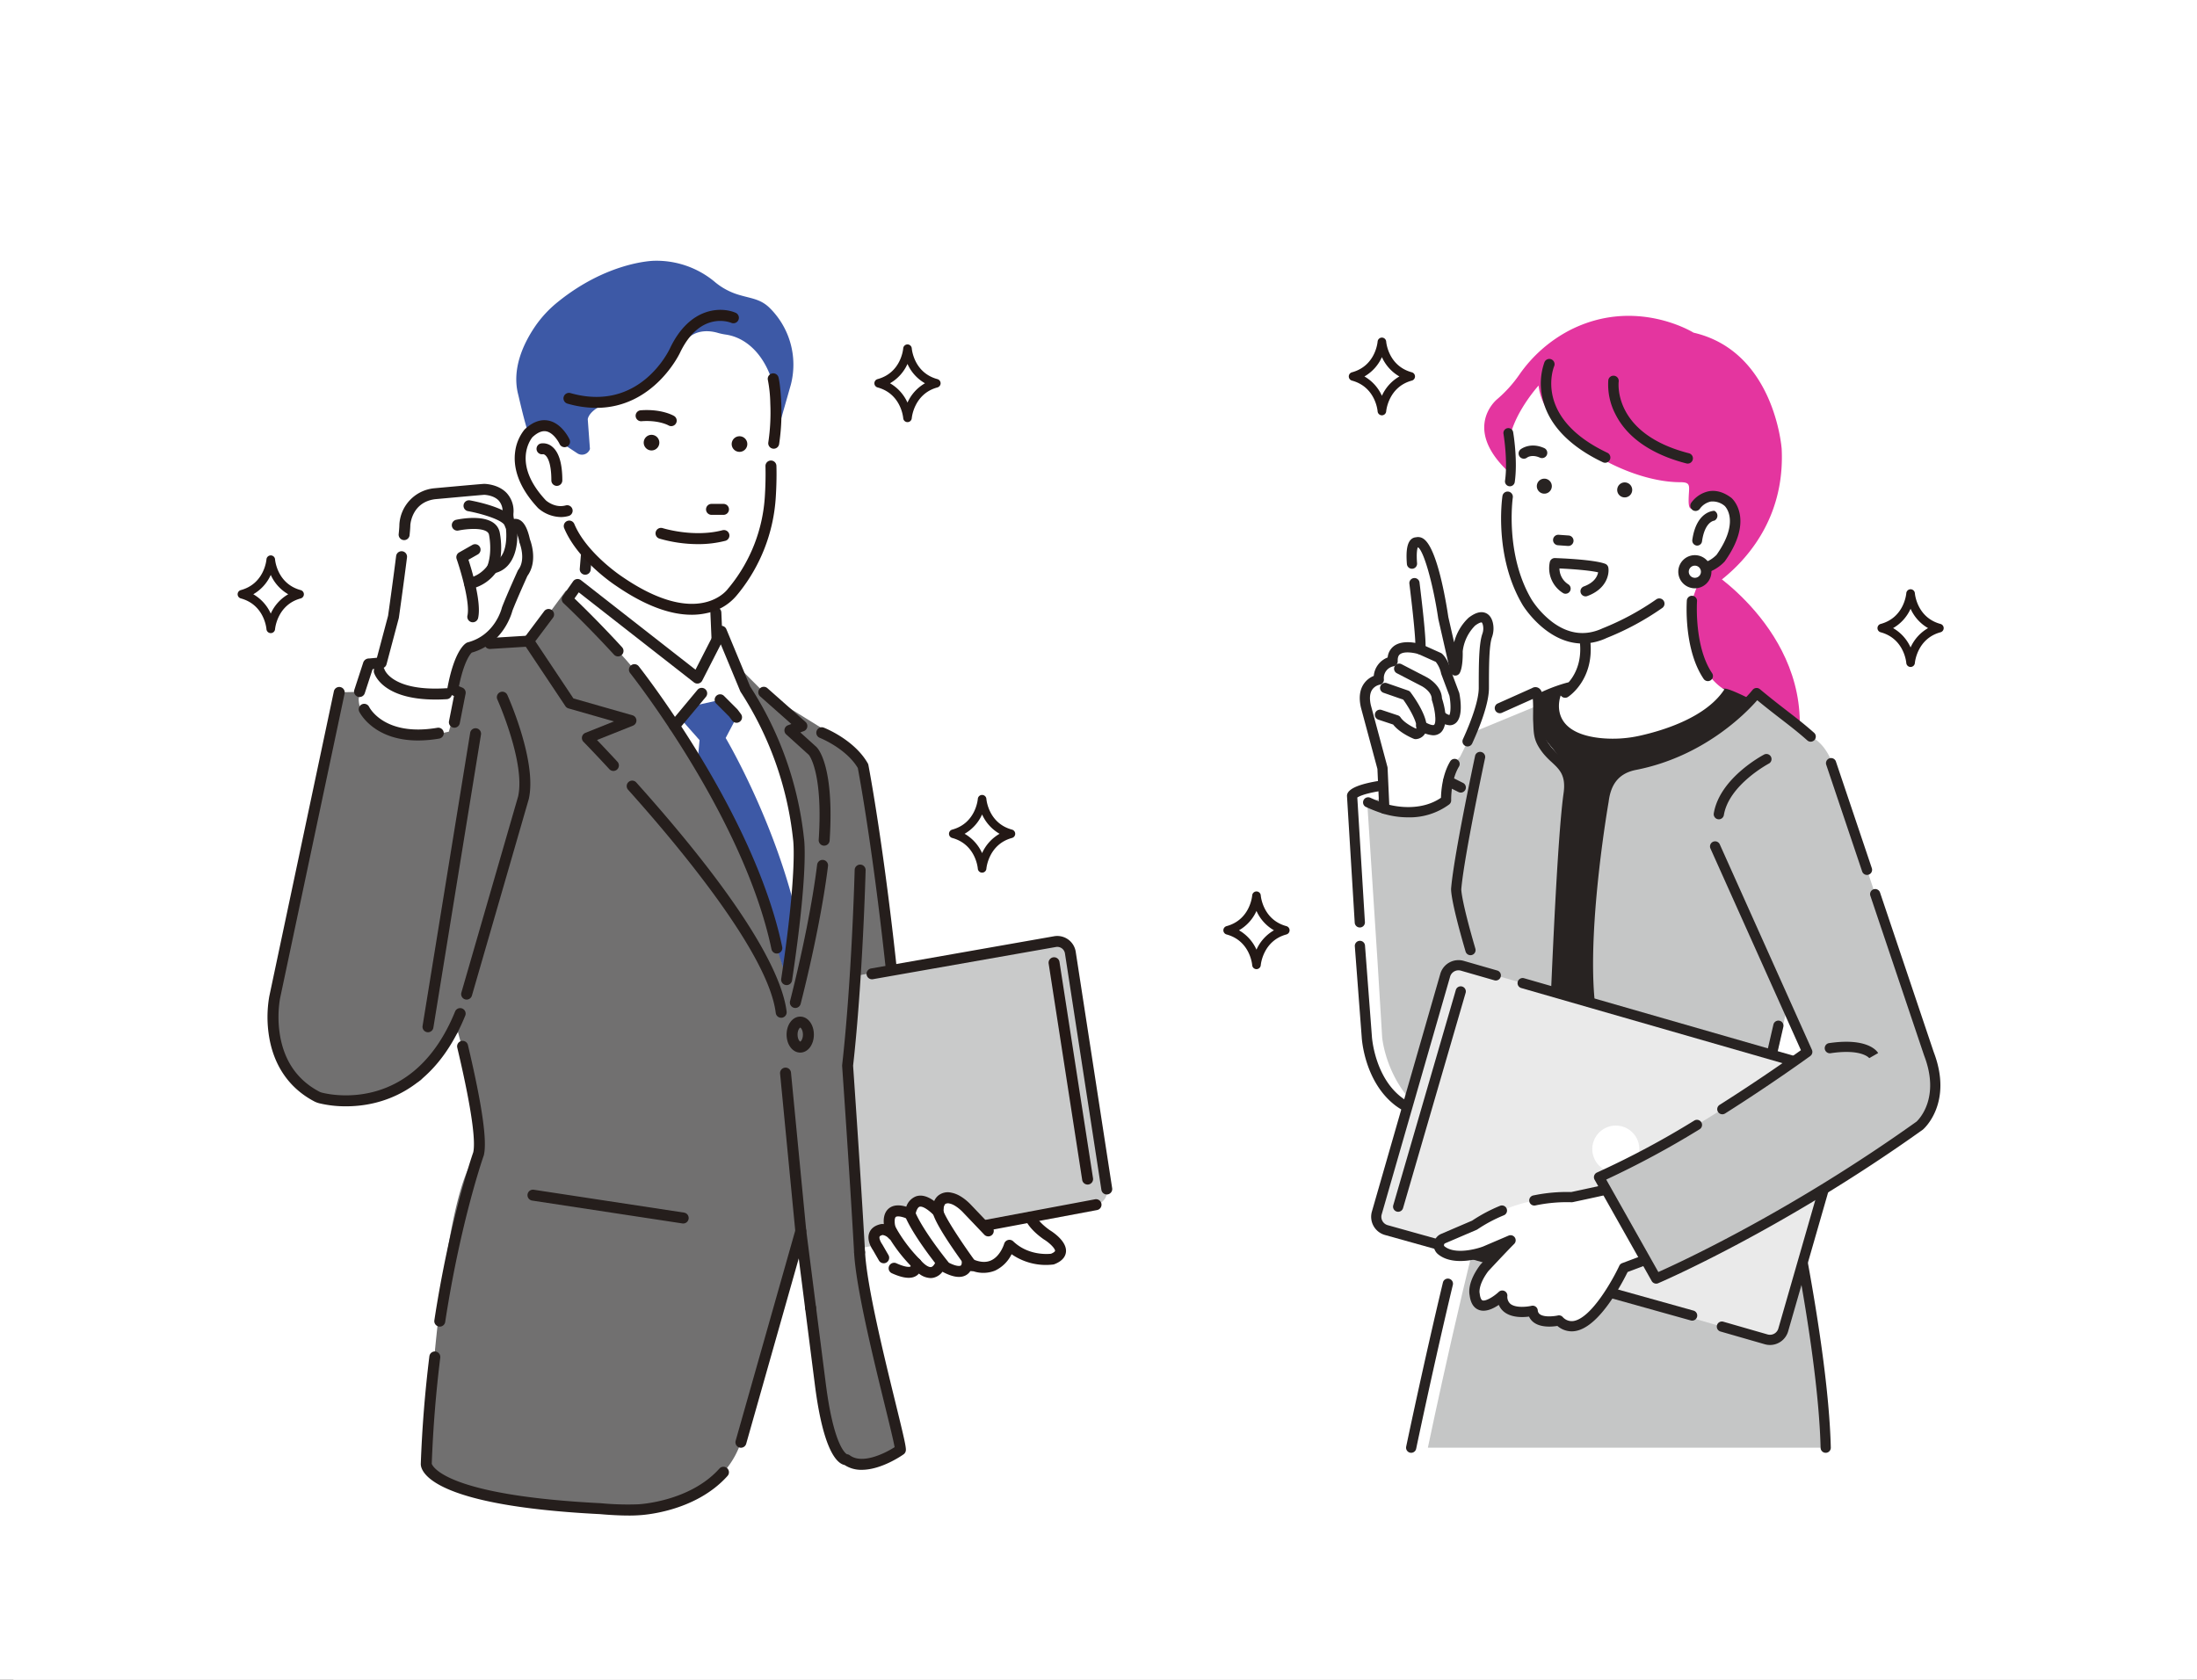 <?xml version="1.0" encoding="UTF-8"?> <svg xmlns="http://www.w3.org/2000/svg" xmlns:xlink="http://www.w3.org/1999/xlink" width="816" height="624" viewBox="0 0 816 624"><rect x="0" y="0" width="816" height="624" fill="#333333" stroke="none"/><defs><clipPath id="clip-path"><rect id="長方形_16" data-name="長方形 16" width="633.666" height="466.125" fill="none"></rect></clipPath><clipPath id="clip-_"><rect width="816" height="624"></rect></clipPath></defs><g id="_" data-name="☆" clip-path="url(#clip-_)"><rect width="816" height="624" fill="#fff"></rect><rect id="長方形_15" data-name="長方形 15" width="804" height="624" transform="translate(5)" fill="#fff"></rect><g id="グループ_9" data-name="グループ 9" transform="translate(88.26 96.86)" clip-path="url(#clip-path)"><path id="パス_263" data-name="パス 263" d="M244.8,447.839c-3.383-11.334-11.734-43.891-13.019-92.705,0,0,16.866,26.8,18.484-14.448,0,0-10.514-140.317-19.41-144.765l-33.967-21.027L179.9,157.91s-47.716-24.263-56.612-20.623l-13.749,18.6-25.53,2.061L81.35,173.911l-42.133,1.014L13.948,290.277a6.62,6.62,0,0,0-.147,1.236c-.164,6.11.408,50.951,54.078,28.4a6.754,6.754,0,0,0,1.738-1.069c3.51-2.97,12.029-17.618,13.7-13.332,3.563,9.148,7.57,21.671,7.628,40.835-14.136,11.1-19.41,115.245-19.41,115.245s0,13.345,64.7,16.58a107.62,107.62,0,0,0,14.153.4s29.924-1.213,38.011-25.07l22.24-78.448,10.514,70.361s3.235,21.835,15.77,16.579l10.717-5.661-5.459-20.623s1.428,6.808,2.623,12.127" transform="translate(-1.47 -14.601)" fill="#fff"></path><path id="パス_264" data-name="パス 264" d="M244.8,447.839c-3.383-11.334-11.734-43.891-13.019-92.705,0,0,16.866,26.8,18.484-14.448,0,0-10.514-140.317-19.41-144.765l-33.967-21.027L179.9,157.91s-47.716-24.263-56.612-20.623l-13.749,18.6-25.53,2.061L81.35,173.911l-42.133,1.014L13.948,290.277a6.62,6.62,0,0,0-.147,1.236c-.164,6.11.408,50.951,54.078,28.4a6.754,6.754,0,0,0,1.738-1.069l13.7-17.753c3.215,12.858,7.556,21.2,7.628,45.256-14.136,11.1-19.41,115.245-19.41,115.245s0,13.345,64.7,16.58a107.62,107.62,0,0,0,14.153.4s29.924-1.213,38.011-25.07l22.24-78.448,10.514,70.361s3.235,21.835,15.77,16.579l10.717-5.661-5.459-20.623s1.428,6.808,2.623,12.127" transform="translate(-1.47 -14.601)" fill="#717070"></path><path id="パス_265" data-name="パス 265" d="M143.606,137.2V113.341l49.333,16.58.809,25.475.809,10.109s-6.066,16.175-21.836,1.618Z" transform="translate(-15.315 -12.087)" fill="#fff"></path><path id="パス_266" data-name="パス 266" d="M209,483.725a2.037,2.037,0,0,1-1.959-2.592l22.239-78.448a2.036,2.036,0,0,1,3.978.3l3.639,28.509a2.035,2.035,0,0,1-4.038.515l-2.378-18.629-19.523,68.866A2.037,2.037,0,0,1,209,483.725" transform="translate(-22.071 -42.786)" fill="#251e1c"></path><path id="パス_267" data-name="パス 267" d="M153.366,514.494c-4.873,0-10.03-.468-10.63-.525-63.376-3.175-66.588-16.059-66.588-18.609,0-.025,0-.049,0-.073.475-13.214,1.547-26.652,3.188-39.939a2.036,2.036,0,1,1,4.041.5c-1.619,13.107-2.679,26.36-3.154,39.4.284.887,4.994,11.775,62.76,14.663.03,0,.061,0,.091.007a105.651,105.651,0,0,0,13.815.4c.251-.012,19.153-.949,30.162-13.262a2.035,2.035,0,1,1,3.035,2.713c-12.176,13.618-32.125,14.579-32.968,14.613-1.169.084-2.451.117-3.752.117M80.221,495.351l0,.081c-.005.1.011-.092.005-.092l0,.011m0-.024v0" transform="translate(-8.121 -48.369)" fill="#251e1c"></path><path id="パス_268" data-name="パス 268" d="M83.8,430.527a2.151,2.151,0,0,1-.311-.023,2.036,2.036,0,0,1-1.7-2.321c5.588-36.508,13.787-60.522,14.446-62.414.721-3.289.25-12.731-5.948-38.926a2.036,2.036,0,0,1,3.962-.937c5.246,22.171,7.184,35.548,5.927,40.894a2.123,2.123,0,0,1-.063.216c-.085.239-8.566,24.333-14.3,61.784a2.035,2.035,0,0,1-2.009,1.728m14.39-64.194h0Z" transform="translate(-8.719 -34.588)" fill="#251e1c"></path><path id="パス_269" data-name="パス 269" d="M219.132,304.263a2.036,2.036,0,0,1-2.018-1.786c-2.705-21.914-35.535-61.373-54.865-82.943a2.036,2.036,0,0,1,3.032-2.717c43.481,48.523,54.383,73.093,55.874,85.16a2.037,2.037,0,0,1-1.771,2.27,2.178,2.178,0,0,1-.252.015" transform="translate(-17.247 -23.05)" fill="#251e1c"></path><path id="パス_270" data-name="パス 270" d="M138.175,142.7s53.781,37.607,80.47,138.7c0,0,19.005-54.994-15.367-107.967L194.382,152l-8.9,17.387-44.48-34.776Z" transform="translate(-14.735 -14.356)" fill="#fff"></path><path id="パス_271" data-name="パス 271" d="M185.249,190.683l2.831-5.661L199,182.6l6.065,6.47-4.043,7.684s19.005,31.945,27.093,69.147a89.465,89.465,0,0,1-4.448,20.623s-19.005-65.1-33.159-80.065l.809-8.9Z" transform="translate(-19.756 -19.473)" fill="#3d59a6"></path><path id="パス_272" data-name="パス 272" d="M231.63,304.141a2.077,2.077,0,0,1-.5-.062,2.036,2.036,0,0,1-1.472-2.475c4.712-18.562,8.379-37.041,10.062-50.7a2.036,2.036,0,0,1,4.041.5c-1.7,13.82-5.4,32.483-10.157,51.2a2.036,2.036,0,0,1-1.972,1.536" transform="translate(-24.484 -26.567)" fill="#251e1c"></path><path id="パス_273" data-name="パス 273" d="M240.94,236.173c-.045,0-.089,0-.135,0a2.035,2.035,0,0,1-1.9-2.164c1.592-24.333-3.243-31.029-3.659-31.554l-8.406-7.6a2.035,2.035,0,0,1,.67-3.422l1.234-.449-11.592-10.267a2.035,2.035,0,1,1,2.7-3.047L234,190.2a2.036,2.036,0,0,1-.653,3.437l-1.273.463,5.986,5.415c.025.023.05.046.073.071.682.682,6.613,7.45,4.831,34.69a2.037,2.037,0,0,1-2.03,1.9" transform="translate(-23.085 -18.892)" fill="#251e1c"></path><path id="パス_274" data-name="パス 274" d="M233.214,398.277a2.036,2.036,0,0,1-2.023-1.84L225.529,337.8a2.036,2.036,0,1,1,4.052-.391l5.661,58.633a2.036,2.036,0,0,1-1.831,2.222,1.85,1.85,0,0,1-.2.01" transform="translate(-24.05 -35.786)" fill="#251e1c"></path><path id="パス_275" data-name="パス 275" d="M233.3,327.67c-2.843,0-5.069-2.936-5.069-6.685s2.226-6.686,5.069-6.686,5.068,2.937,5.068,6.686-2.226,6.685-5.068,6.685m0-9.3c-.227.042-.994.939-.994,2.616s.767,2.573,1,2.615c.227-.042.994-.938.994-2.615s-.767-2.574-1-2.616" transform="translate(-24.34 -33.518)" fill="#251e1c"></path><path id="パス_276" data-name="パス 276" d="M256.969,492.871a11.349,11.349,0,0,1-6.387-1.794c-2.788-.555-7.875-5.172-11-29.621l-3.639-28.509a2.035,2.035,0,0,1,4.038-.515l3.64,28.508c2.937,23,7.354,25.879,7.846,26.13a2.041,2.041,0,0,1,1.061.4c4.545,3.409,12.8-.564,16.646-3.019-.433-2.474-2.006-8.888-3.656-15.623-4.26-17.381-10.7-43.648-11.392-56.653a2.035,2.035,0,1,1,4.065-.218c.676,12.625,7.058,38.669,11.281,55.9,3.2,13.057,4,16.51,3.876,17.793a2.036,2.036,0,0,1-.843,1.463c-.429.306-8.168,5.754-15.54,5.754m12.326-7.518h0Z" transform="translate(-25.16 -43.727)" fill="#251e1c"></path><path id="パス_277" data-name="パス 277" d="M178.347,398.831a2.01,2.01,0,0,1-.308-.023l-55.8-8.492a2.035,2.035,0,1,1,.613-4.025l55.8,8.492a2.036,2.036,0,0,1-.3,4.048" transform="translate(-12.851 -41.193)" fill="#251e1c"></path><path id="パス_278" data-name="パス 278" d="M218.283,283.194a2.086,2.086,0,0,1-.306-.022,2.037,2.037,0,0,1-1.71-2.316c6.091-40.475,4.44-51.547,4.422-51.654-.005-.034-.012-.079-.015-.113A124.95,124.95,0,0,0,201.207,174.3a2.03,2.03,0,0,1-.172-.327l-7.208-17.367-6.891,13.47a2.035,2.035,0,0,1-3.066.676l-42.794-33.458-1.6,2.271c2.749,2.63,9.595,9.307,17.679,18.116a2.035,2.035,0,0,1-3,2.752c-10.376-11.305-18.661-19.035-18.744-19.112a2.036,2.036,0,0,1-.278-2.661l3.841-5.459a2.037,2.037,0,0,1,2.919-.432l42.538,33.258,7.772-15.193a2.035,2.035,0,0,1,3.692.147l8.826,21.26a128.984,128.984,0,0,1,19.992,56.352c.171,1.113,1.622,12.71-4.422,52.869a2.035,2.035,0,0,1-2.01,1.733" transform="translate(-14.372 -14.113)" fill="#251e1c"></path><path id="パス_279" data-name="パス 279" d="M181.383,193.8a2.036,2.036,0,0,1-1.562-3.339l10.109-12.132a2.036,2.036,0,0,1,3.128,2.607L182.948,193.07a2.032,2.032,0,0,1-1.565.733" transform="translate(-19.126 -18.94)" fill="#251e1c"></path><path id="パス_280" data-name="パス 280" d="M206.463,190.858a2.035,2.035,0,0,1-1.629-.814l-1.126-1.5-4.751-4.75a2.036,2.036,0,1,1,2.879-2.878l4.853,4.853a2.089,2.089,0,0,1,.189.218l1.213,1.617a2.035,2.035,0,0,1-1.627,3.257" transform="translate(-21.154 -19.23)" fill="#251e1c"></path><path id="パス_281" data-name="パス 281" d="M217.615,275.242a2.036,2.036,0,0,1-1.99-1.619c-10.3-49.1-52.091-102.059-52.512-102.589A2.036,2.036,0,0,1,166.3,168.5c.426.537,42.819,54.253,53.309,104.288a2.038,2.038,0,0,1-1.994,2.454" transform="translate(-17.348 -17.888)" fill="#251e1c"></path><path id="パス_282" data-name="パス 282" d="M144.271,129.492c-.056,0-.114,0-.172-.007a2.035,2.035,0,0,1-1.859-2.2l.4-4.853a2.035,2.035,0,0,1,4.057.339l-.4,4.853a2.036,2.036,0,0,1-2.026,1.866" transform="translate(-15.168 -12.858)" fill="#251e1c"></path><path id="パス_283" data-name="パス 283" d="M198.988,157.477a2.036,2.036,0,0,1-2.032-1.948l-.4-9.3a2.036,2.036,0,1,1,4.067-.177l.4,9.3a2.037,2.037,0,0,1-1.946,2.123l-.089,0" transform="translate(-20.961 -15.368)" fill="#251e1c"></path><path id="パス_284" data-name="パス 284" d="M111.977,114.215c-2.041-9.31-4.989-5.307-4.989-5.307l-1.543-2.589c2.41-11.262-8.538-11.262-8.538-11.262-3.226.239-18.4,1.632-18.4,1.632-10.047-.608-11.034,11.629-11.034,11.629.03,4.053-4.233,34.1-4.233,34.1l-4.546,17.1-4.522.414a.177.177,0,0,0-.232.122l-3.6,12.653s-1.1,20.073,33.467,12.377l4.22-14.492-2.786-1.145c2.5-13.7,6.144-15.593,6.144-15.593,11.4-3.006,14.079-14.287,14.079-14.287,1.584-4.172,5.767-13.4,5.767-13.4,3.695-4.869.738-11.949.738-11.949" transform="translate(-5.369 -10.137)" fill="#fff"></path><path id="パス_285" data-name="パス 285" d="M87.649,183.357a2.067,2.067,0,0,1-.4-.038,2.036,2.036,0,0,1-1.6-2.391l1.839-9.332-1.242-.51a2.035,2.035,0,0,1-1.228-2.248c2.55-13.976,6.452-16.642,7.208-17.035a2.073,2.073,0,0,1,.419-.162c10.036-2.646,12.52-12.382,12.62-12.8a1.943,1.943,0,0,1,.076-.246c1.587-4.184,5.642-13.141,5.815-13.52a2,2,0,0,1,.232-.39c2.927-3.858.5-9.879.479-9.939a2.023,2.023,0,0,1-.108-.344,12.751,12.751,0,0,0-1.516-4.327,1.923,1.923,0,0,1-1.574.683,2.028,2.028,0,0,1-1.659-1.057,10.889,10.889,0,0,1-1.5-6.153,5.882,5.882,0,0,0-1.4-4.567c-1.817-1.929-4.913-2.118-5.388-2.136C95.441,97.1,81.308,98.4,80.5,98.47c-8.447,1.076-9.17,8.942-9.219,9.663,0,.686-.09,1.885-.271,3.661a2.036,2.036,0,1,1-4.05-.412c.212-2.077.253-2.936.25-3.291,0-.035,0-.07,0-.105A14.329,14.329,0,0,1,80.03,94.426c.022,0,.044-.005.066-.007.621-.057,15.225-1.4,18.432-1.635.05,0,.1-.006.15-.006.211,0,5.192.038,8.376,3.388a9.841,9.841,0,0,1,2.526,7.594,7.122,7.122,0,0,0,.189,2.048,3.4,3.4,0,0,1,1.207.039c2.84.6,4.059,4.538,4.725,7.527.484,1.258,2.911,8.281-.925,13.583-.606,1.342-4.143,9.2-5.587,12.98-.379,1.446-3.573,12.261-15.1,15.53-.584.571-2.89,3.313-4.755,12.486l1.248.513a2.034,2.034,0,0,1,1.223,2.275l-2.161,10.973a2.037,2.037,0,0,1-1.995,1.643" transform="translate(-7.14 -9.894)" fill="#251e1c"></path><path id="パス_286" data-name="パス 286" d="M50.443,174.942a2.037,2.037,0,0,1-1.936-2.667l3.288-10.083a2.209,2.209,0,0,1,2.181-1.558l2.915-.267,4.15-15.6c.184-1.3,1.816-12.879,2.985-22.17a2.036,2.036,0,1,1,4.04.507c-1.238,9.842-2.993,22.229-3.011,22.354a2.154,2.154,0,0,1-.048.238l-4.546,17.1a2.036,2.036,0,0,1-1.782,1.5l-3.386.31-2.913,8.935a2.037,2.037,0,0,1-1.935,1.405" transform="translate(-5.162 -12.884)" fill="#251e1c"></path><path id="パス_287" data-name="パス 287" d="M41.6,333a41.721,41.721,0,0,1-9.964-1.129,8.688,8.688,0,0,1-1.9-.727c-9.144-4.824-14.926-13.115-16.718-23.976a44.87,44.87,0,0,1,.055-14.968L37.08,178.8a2.036,2.036,0,0,1,3.983.843L17.058,293.029a41.581,41.581,0,0,0,0,13.6c1.623,9.629,6.53,16.665,14.581,20.913a4.644,4.644,0,0,0,1.009.383c3.45.885,34.132,7.554,49.443-30.135a2.035,2.035,0,1,1,3.771,1.533C74.141,328.167,53.863,333,41.6,333" transform="translate(-1.325 -18.895)" fill="#251e1c"></path><path id="パス_288" data-name="パス 288" d="M95.649,133.361a2.036,2.036,0,0,1-.494-4.01,12.179,12.179,0,0,0,7.146-4.681c1.842-5.22.637-11.123.525-11.64-.492-1.686-3.6-1.974-5.412-2a30.686,30.686,0,0,0-5.911.59,2.036,2.036,0,0,1-.865-3.979c1.447-.314,14.189-2.867,16.13,4.365.006.023.013.046.018.071.071.306,1.7,7.577-.732,14.185a2.079,2.079,0,0,1-.138.3,15.849,15.849,0,0,1-9.77,6.738,2.034,2.034,0,0,1-.5.062" transform="translate(-9.495 -11.406)" fill="#251e1c"></path><path id="パス_289" data-name="パス 289" d="M97.038,146.872a2.037,2.037,0,0,1-1.988-2.484c1.062-4.716-2.534-16.772-4.009-21.02a2.035,2.035,0,0,1,.917-2.438l4.93-2.8a2.035,2.035,0,0,1,2.009,3.54l-3.472,1.971c1.434,4.411,4.874,15.964,3.6,21.64a2.037,2.037,0,0,1-1.984,1.588" transform="translate(-9.697 -12.57)" fill="#251e1c"></path><path id="パス_290" data-name="パス 290" d="M110.088,108.839a2.026,2.026,0,0,1-1.389-.549c-2.215-2.068-9.234-3.951-13.139-4.652a2.036,2.036,0,0,1,.717-4.008c1.154.207,11.387,2.122,15.2,5.685a2.036,2.036,0,0,1-1.39,3.523" transform="translate(-10.012 -10.621)" fill="#251e1c"></path><path id="パス_291" data-name="パス 291" d="M105.7,127.738a2.036,2.036,0,0,1-.384-4.034c7.024-1.358,5.363-12.963,5.345-13.08a2.036,2.036,0,0,1,4.025-.614c.825,5.384.091,16.011-8.6,17.69a2.066,2.066,0,0,1-.389.038" transform="translate(-11.055 -11.548)" fill="#251e1c"></path><path id="パス_292" data-name="パス 292" d="M79.488,180.95c-19.883,0-22.694-9.63-22.811-10.067A2.036,2.036,0,0,1,60.6,169.8c.075.222,3,8.184,22.87,6.956a2.035,2.035,0,0,1,.252,4.063q-2.235.138-4.235.136" transform="translate(-6.037 -17.95)" fill="#251e1c"></path><path id="パス_293" data-name="パス 293" d="M72.371,197.853c-16.432,0-21.592-10.218-21.832-10.715a2.036,2.036,0,0,1,3.66-1.784c.245.486,5.843,11.1,25.328,7.787a2.036,2.036,0,1,1,.682,4.014,46.886,46.886,0,0,1-7.837.7" transform="translate(-5.368 -19.645)" fill="#251e1c"></path><path id="パス_294" data-name="パス 294" d="M274.417,355.295a2.036,2.036,0,0,1-2.03-1.9C266.812,267.518,256.89,213.83,256,209.117c-4.37-7.317-14.019-11.157-14.117-11.2a2.035,2.035,0,0,1,1.478-3.793c.461.179,11.33,4.484,16.34,13.254a2.025,2.025,0,0,1,.23.619c.106.543,10.693,55.344,16.523,145.126a2.036,2.036,0,0,1-1.9,2.163c-.045,0-.089,0-.133,0" transform="translate(-25.657 -20.688)" fill="#251e1c"></path><path id="パス_295" data-name="パス 295" d="M78.9,307.327a1.96,1.96,0,0,1-.329-.027,2.036,2.036,0,0,1-1.683-2.335L94.561,196.1a2.035,2.035,0,1,1,4.018.652L80.9,305.617a2.036,2.036,0,0,1-2.006,1.71" transform="translate(-8.196 -20.73)" fill="#251e1c"></path><path id="パス_296" data-name="パス 296" d="M152.228,204.965a2.028,2.028,0,0,1-1.5-.655c-5.767-6.242-9.579-10.128-9.618-10.166a2.035,2.035,0,0,1,.7-3.316l10.646-4.259-16.919-4.834a2.041,2.041,0,0,1-1.135-.828l-15.367-23.049a2.036,2.036,0,0,1,.065-2.35l7.423-9.893a2.035,2.035,0,0,1,3.256,2.443l-6.558,8.741,14.153,21.228L159.3,184.29a2.035,2.035,0,0,1,.2,3.847l-13.36,5.345c1.7,1.772,4.336,4.55,7.585,8.066a2.036,2.036,0,0,1-1.495,3.417" transform="translate(-12.658 -15.442)" fill="#251e1c"></path><path id="パス_297" data-name="パス 297" d="M104.6,160.837a2.036,2.036,0,0,1-.124-4.067l14.413-.891a2.035,2.035,0,1,1,.251,4.063l-14.413.891c-.043,0-.086,0-.128,0" transform="translate(-10.938 -16.623)" fill="#251e1c"></path><path id="パス_298" data-name="パス 298" d="M94.97,293.574a2.039,2.039,0,0,1-1.956-2.6L114.091,218.1c2.782-12.452-7.613-35.791-7.72-36.026a2.035,2.035,0,0,1,3.713-1.67c.455,1.01,11.093,24.888,7.964,38.654-.009.038-.019.077-.029.114L96.925,292.1a2.038,2.038,0,0,1-1.955,1.471m21.094-74.964h0Z" transform="translate(-9.911 -19.111)" fill="#251e1c"></path><path id="パス_299" data-name="パス 299" d="M333.429,408.36l-10.576-10.573L266.069,408.87s6.425,15.1,14.775,7.84c0,0,4.9,4.478,8.653-.725,0,0,8.486,5.573,9.871-1.389,0,0,12.882,8.045,15.3-5.509l7.5,4.357s13.8,3.146,11.255-5.083" transform="translate(-28.374 -42.421)" fill="#fff"></path><path id="パス_300" data-name="パス 300" d="M349.88,374.966l-13.46-88.283a5,5,0,0,0-5.819-4.009l-74.04,13.109-2.805,30.889,4.037,70.337,88.078-16.223a5,5,0,0,0,4.01-5.819" transform="translate(-27.061 -30.136)" fill="#c9caca"></path><path id="パス_301" data-name="パス 301" d="M320.355,410.8a2.023,2.023,0,0,1-1.379-.54,14.457,14.457,0,0,1-2.854-3.786,2.035,2.035,0,0,1,3.639-1.825,10.623,10.623,0,0,0,1.976,2.619,2.036,2.036,0,0,1-1.381,3.531" transform="translate(-33.689 -43.033)" fill="#231815"></path><path id="パス_302" data-name="パス 302" d="M351.647,374.057a2.036,2.036,0,0,1-2.009-1.724l-12.456-80.36a2.036,2.036,0,1,1,4.024-.624l12.456,80.361a2.036,2.036,0,0,1-1.7,2.323,1.993,1.993,0,0,1-.314.024" transform="translate(-35.956 -30.886)" fill="#231815"></path><path id="パス_303" data-name="パス 303" d="M329.641,404.236c-5.122-3.616-6.051-6.449-6.051-6.449l-50.606,18.919c9.342,4.219,8.136-1.808,8.136-1.808,6.542,7.451,9.041.3,9.041.3,10.246,6.328,9.945-.6,9.945-.6,12.054,6.328,15.673-6.443,15.673-6.443,6.932,6.63,15.972,5.123,15.972,5.123,7.836-3.013-2.109-9.041-2.109-9.041" transform="translate(-29.112 -42.421)" fill="#fff"></path><path id="パス_304" data-name="パス 304" d="M286.233,420.081a7.289,7.289,0,0,1-4.329-1.667,4.166,4.166,0,0,1-.59.57c-1.934,1.538-5.013,1.319-9.412-.667a2.036,2.036,0,1,1,1.676-3.71c4.159,1.878,5.191,1.2,5.2,1.191.112-.088.133-.589.1-.745a2.035,2.035,0,0,1,3.525-1.742c2.4,2.738,3.695,2.743,4.034,2.681.75-.14,1.375-1.221,1.561-1.723a2.047,2.047,0,0,1,2.985-1.045c4.827,2.982,6.281,2.325,6.432,2.24.342-.194.409-.89.408-1.052a2.011,2.011,0,0,1,.943-1.793,2.034,2.034,0,0,1,2.038-.068c3.028,1.589,5.643,1.939,7.769,1.033,3.6-1.53,4.988-6.188,5-6.236a2.038,2.038,0,0,1,3.364-.909c5.554,5.312,12.785,4.754,14.045,4.609,1.183-.489,1.479-.927,1.491-1.06.074-.837-1.974-2.944-4.136-4.254-.04-.025-.08-.051-.119-.078-5.514-3.892-6.695-7.122-6.811-7.478a2.035,2.035,0,0,1,3.855-1.308c.048.119,1.026,2.426,5.248,5.421,1.21.742,6.366,4.148,6.018,8.058-.123,1.385-.969,3.3-4.3,4.584a2.057,2.057,0,0,1-.4.109,22.3,22.3,0,0,1-15.5-3.818,13.05,13.05,0,0,1-6.141,6.092,11.72,11.72,0,0,1-9-.124,4.582,4.582,0,0,1-1.721,1.779c-2.08,1.219-4.974.818-8.816-1.231a5.738,5.738,0,0,1-3.444,2.247,5.243,5.243,0,0,1-.994.1m45.274-7.049h0Z" transform="translate(-28.869 -42.178)" fill="#231815"></path><path id="パス_305" data-name="パス 305" d="M299.03,393.572c-1.155-1.212-3.591-3.348-6-3.8-5.316-1-4.661,5.017-4.661,5.017-9.279-9.279-10.407.859-10.407.859-9.477-4.079-7.809,3.95-7.338,5.545.033.112.971,2.2.891,2.117a5.362,5.362,0,0,0-3.976-1.894c-5.575,1.205-1.63,6.587-1.63,6.587l2.26,3.918,38.366-10.052.508.107Z" transform="translate(-28.213 -41.555)" fill="#fff"></path><path id="パス_306" data-name="パス 306" d="M267.926,413.714a2.037,2.037,0,0,1-1.765-1.018l-2.211-3.833c-.467-.668-2.415-3.7-1.368-6.462.432-1.138,1.526-2.621,4.282-3.217a2.079,2.079,0,0,1,.266-.038,4.656,4.656,0,0,1,.851.024c-.171-1.809.016-4.185,1.721-5.7,1.922-1.706,4.619-1.358,6.615-.759a6.2,6.2,0,0,1,3.562-3.829c2-.7,4.251-.138,6.812,1.726a5.486,5.486,0,0,1,1.3-1.872,5.667,5.667,0,0,1,5.172-1.206c3.2.6,6.031,3.273,7.1,4.4l8.011,8.4a2.036,2.036,0,0,1-2.947,2.809l-8.01-8.4c-1.223-1.283-3.241-2.892-4.9-3.2a2.08,2.08,0,0,0-1.652.188,3.768,3.768,0,0,0-.61,2.618,2.038,2.038,0,0,1-3.464,1.648c-2.821-2.82-4.666-3.531-5.454-3.263-.84.29-1.387,2.044-1.492,2.918a2.041,2.041,0,0,1-2.827,1.635c-2.852-1.228-4.175-1.053-4.509-.759-.554.491-.494,2.359-.1,3.773.051.12.147.338.254.583.715,1.639,1.28,2.935-.16,3.892a2.043,2.043,0,0,1-2.6-.291,3.741,3.741,0,0,0-2.282-1.26c-.62.158-1.035.39-1.127.631-.224.582.386,1.977.921,2.721a2.069,2.069,0,0,1,.116.179l2.26,3.917a2.035,2.035,0,0,1-1.761,3.054" transform="translate(-27.97 -41.312)" fill="#231815"></path><path id="パス_307" data-name="パス 307" d="M280.7,417.2a2.028,2.028,0,0,1-1.4-.562,58.793,58.793,0,0,1-9.985-13.344,2.035,2.035,0,0,1,3.581-1.934,55.661,55.661,0,0,0,9.212,12.332A2.036,2.036,0,0,1,280.7,417.2" transform="translate(-28.694 -42.688)" fill="#231815"></path><path id="パス_308" data-name="パス 308" d="M291.826,417.141a2.031,2.031,0,0,1-1.578-.749c-.39-.477-9.565-11.768-12.806-19.483a2.036,2.036,0,1,1,3.754-1.577c3.013,7.174,12.116,18.374,12.207,18.486a2.036,2.036,0,0,1-1.576,3.322" transform="translate(-29.57 -42.026)" fill="#231815"></path><path id="パス_309" data-name="パス 309" d="M303.446,417.117a2.031,2.031,0,0,1-1.646-.834c-15.5-21.208-13.511-22.926-12.2-24.064a2.036,2.036,0,0,1,3.239,2.251c.592,2.455,6.682,11.8,12.244,19.411a2.035,2.035,0,0,1-1.641,3.236M292.269,395.3h0" transform="translate(-30.791 -41.774)" fill="#231815"></path><path id="パス_310" data-name="パス 310" d="M310.878,401.965a2.036,2.036,0,0,1-.373-4.036l40.864-7.665a2.035,2.035,0,1,1,.751,4l-40.865,7.666a2.1,2.1,0,0,1-.378.035" transform="translate(-32.936 -41.615)" fill="#231815"></path><path id="パス_311" data-name="パス 311" d="M209.7,17.279c-2.525-2.37-5.1-3.025-8.089-3.783-.906-.23-1.844-.468-2.886-.774a24.793,24.793,0,0,1-9.492-5.152A33.783,33.783,0,0,0,167.018.013C166.16.03,149.457.559,131.171,15.4a42.458,42.458,0,0,0-8.5,9.238c-4.152,6.171-8.581,15.536-6.111,25.061l.288,1.215c3.668,15.509,8.232,34.81,32.233,61.21a2.034,2.034,0,0,0,2.444.437L193.58,90.721a2.041,2.041,0,0,0,.662-.548l17.016-21.627a2.024,2.024,0,0,0,.358-.7L217.8,46.125c.006-.021.013-.044.018-.066a29.6,29.6,0,0,0-8.113-28.78" transform="translate(-12.354 0)" fill="#3d59a6"></path><path id="パス_312" data-name="パス 312" d="M152.374,55.652h0c-3.117.36-8.432,3.246-8.966,6.337l.814,11.065a3.132,3.132,0,0,1-4.688,1.6l-8.114-5.365c-16.585,15.682,5.986,35.187,5.986,35.187,3.688,7.873,17.635,17.7,17.635,17.7,30.193,20.757,42.055,4.043,42.055,4.043,1.046-1.219,2.442-3.049,3.861-4.977a56.889,56.889,0,0,0,11.163-32.365,42.977,42.977,0,0,0-.674-9.5c.562-6.555,1.945-14,1.945-14,2-17.809-6.248-32.972-18.693-34.825a21.557,21.557,0,0,1-2.949-.626c-2.5-.741-8.077-1.688-12.042,2.887,0,0-11.158,20.42-27.332,22.847" transform="translate(-13.366 -3.124)" fill="#fff"></path><path id="パス_313" data-name="パス 313" d="M222.615,74.814a1.949,1.949,0,0,1-.3-.023,2.034,2.034,0,0,1-1.712-2.314A74.932,74.932,0,0,0,221.343,58a49.792,49.792,0,0,0-.886-8.649,2.036,2.036,0,0,1,3.931-1.06c.072.264.715,2.782,1.023,9.522a79.012,79.012,0,0,1-.786,15.27,2.035,2.035,0,0,1-2.01,1.734" transform="translate(-23.503 -4.99)" fill="#231815"></path><path id="パス_314" data-name="パス 314" d="M183.046,140.36c-8.229,0-17.638-3.608-28.066-10.777-.537-.349-14.192-9.348-19.229-21.379a2.035,2.035,0,1,1,3.755-1.572c4.548,10.863,17.608,19.483,17.739,19.569,11.284,7.757,19.779,10.109,25.928,10.11,9.135,0,13.1-5.186,13.364-5.55.03-.043.071-.1.106-.136.222-.261.463-.55.716-.863A58.845,58.845,0,0,0,210.281,96.3c.4-6.292.226-11.069.225-11.116a2.035,2.035,0,1,1,4.067-.157c.009.2.188,5.02-.23,11.533a62.893,62.893,0,0,1-13.818,35.764c-.263.324-.512.625-.745.9a19.294,19.294,0,0,1-10.831,6.472,25.736,25.736,0,0,1-5.9.667" transform="translate(-14.46 -8.858)" fill="#231815"></path><path id="パス_315" data-name="パス 315" d="M133.96,74.546s-5.028-11.012-13.407-3.112c0,0-9.576,10.773,5.028,26.334,0,0,4.069,3.831,9.336,2.394Z" transform="translate(-12.527 -7.314)" fill="#fff"></path><path id="パス_316" data-name="パス 316" d="M132.274,102.279a13.15,13.15,0,0,1-8.331-3.271c-.03-.029-.061-.059-.089-.089-8.082-8.613-9.1-15.98-8.526-20.644a16.462,16.462,0,0,1,3.462-8.437c.04-.044.081-.087.125-.129,2.9-2.737,5.861-3.834,8.789-3.263,5.064.991,7.753,6.766,7.866,7.011a2.036,2.036,0,0,1-3.7,1.7c-.532-1.148-2.461-4.233-4.957-4.713-1.543-.3-3.265.43-5.125,2.158-.709.862-7.628,9.99,4.982,23.476.379.334,3.489,2.939,7.372,1.881a2.035,2.035,0,1,1,1.07,3.927,11.089,11.089,0,0,1-2.936.4" transform="translate(-12.285 -7.07)" fill="#231815"></path><path id="パス_317" data-name="パス 317" d="M131.813,91.726a2.036,2.036,0,0,1-2.036-2.036c0-6.806-1.592-8.825-2.277-9.377a1.589,1.589,0,0,0-.761-.365,2.035,2.035,0,0,1-.865-3.978,5.213,5.213,0,0,1,4.181,1.173c2.517,2.029,3.794,6.25,3.794,12.546a2.036,2.036,0,0,1-2.036,2.036" transform="translate(-13.253 -8.093)" fill="#231815"></path><path id="パス_318" data-name="パス 318" d="M174.631,75.287a2.9,2.9,0,1,1-2.9-2.9,2.9,2.9,0,0,1,2.9,2.9" transform="translate(-18.004 -7.719)" fill="#231815"></path><path id="パス_319" data-name="パス 319" d="M211.207,75.878a2.9,2.9,0,1,1-2.9-2.9,2.9,2.9,0,0,1,2.9,2.9" transform="translate(-21.905 -7.782)" fill="#231815"></path><path id="パス_320" data-name="パス 320" d="M178.69,68.058a2.024,2.024,0,0,1-1.036-.285c-.087-.049-3.608-2.015-10-1.541a2.035,2.035,0,0,1-.3-4.059c7.837-.581,12.207,2,12.389,2.107a2.036,2.036,0,0,1-1.053,3.779" transform="translate(-17.646 -6.621)" fill="#231815"></path><path id="パス_321" data-name="パス 321" d="M201.223,105.175h-4.448a2.035,2.035,0,1,1,0-4.07h4.448a2.035,2.035,0,1,1,0,4.07" transform="translate(-20.768 -10.782)" fill="#231815"></path><path id="パス_322" data-name="パス 322" d="M147.661,56.826a39.1,39.1,0,0,1-10.739-1.579,2.036,2.036,0,0,1,1.115-3.916c25.641,7.3,36.567-15.7,37.019-16.683,7.4-15.5,19.146-15.377,24.325-13.153a2.035,2.035,0,0,1-1.6,3.744c-.487-.2-11.549-4.562-19.04,11.134-.1.209-9.629,20.45-31.083,20.452" transform="translate(-14.444 -2.178)" fill="#231815"></path><path id="パス_323" data-name="パス 323" d="M189.545,117.115a51.541,51.541,0,0,1-14.441-2.079,2.036,2.036,0,0,1,1.247-3.875c.175.055,11.557,3.607,22.312.778a2.036,2.036,0,0,1,1.036,3.937,40.052,40.052,0,0,1-10.155,1.239" transform="translate(-18.523 -11.844)" fill="#231815"></path><path id="パス_324" data-name="パス 324" d="M277.221,36.578s-.751,10.141-10.706,12.838c9.955,2.7,10.706,12.838,10.706,12.838s.751-10.141,10.706-12.838c-9.955-2.7-10.706-12.838-10.706-12.838" transform="translate(-28.422 -3.901)" fill="#fff"></path><path id="パス_325" data-name="パス 325" d="M277.03,63.662h0a1.6,1.6,0,0,1-1.593-1.48c-.029-.364-.825-9.054-9.532-11.414a1.6,1.6,0,0,1,0-3.084c8.707-2.358,9.5-11.05,9.532-11.419a1.6,1.6,0,0,1,1.593-1.472h0a1.6,1.6,0,0,1,1.588,1.472c.03.373.828,9.06,9.532,11.419a1.6,1.6,0,0,1,0,3.084c-8.763,2.375-9.526,11.324-9.532,11.414a1.6,1.6,0,0,1-1.593,1.479m-6.492-14.436a15.681,15.681,0,0,1,6.492,7.185,15.673,15.673,0,0,1,6.493-7.185,15.676,15.676,0,0,1-6.493-7.184,15.684,15.684,0,0,1-6.492,7.184" transform="translate(-28.231 -3.71)" fill="#231815"></path><path id="パス_326" data-name="パス 326" d="M308.239,223.911s-.751,10.141-10.706,12.838c9.955,2.7,10.706,12.839,10.706,12.839s.751-10.141,10.706-12.839c-9.955-2.7-10.706-12.838-10.706-12.838" transform="translate(-31.73 -23.879)" fill="#fff"></path><path id="パス_327" data-name="パス 327" d="M308.048,250.995h0a1.6,1.6,0,0,1-1.593-1.48c-.029-.364-.825-9.054-9.532-11.414a1.6,1.6,0,0,1,0-3.084c8.707-2.359,9.5-11.05,9.532-11.419a1.6,1.6,0,0,1,1.593-1.472h0a1.6,1.6,0,0,1,1.588,1.472c.029.373.828,9.06,9.532,11.419a1.6,1.6,0,0,1,0,3.084c-8.763,2.374-9.526,11.324-9.532,11.414a1.6,1.6,0,0,1-1.593,1.479m-6.492-14.436a15.681,15.681,0,0,1,6.492,7.185,15.673,15.673,0,0,1,6.493-7.185,15.676,15.676,0,0,1-6.493-7.184,15.684,15.684,0,0,1-6.492,7.184" transform="translate(-31.539 -23.688)" fill="#231815"></path><path id="パス_328" data-name="パス 328" d="M12.495,124.308s-.751,10.141-10.706,12.839c9.955,2.7,10.706,12.837,10.706,12.837s.751-10.14,10.706-12.837c-9.955-2.7-10.706-12.839-10.706-12.839" transform="translate(-0.191 -13.257)" fill="#fff"></path><path id="パス_329" data-name="パス 329" d="M12.3,151.392h0a1.6,1.6,0,0,1-1.593-1.48c-.029-.364-.825-9.054-9.532-11.414a1.6,1.6,0,0,1,0-3.084c8.707-2.359,9.5-11.05,9.532-11.419a1.6,1.6,0,0,1,1.593-1.472h0A1.6,1.6,0,0,1,13.9,124c.029.373.828,9.06,9.532,11.419a1.6,1.6,0,0,1,0,3.084c-8.763,2.375-9.526,11.324-9.532,11.414a1.6,1.6,0,0,1-1.593,1.479M5.811,136.956a15.68,15.68,0,0,1,6.492,7.185,15.677,15.677,0,0,1,6.493-7.185,15.678,15.678,0,0,1-6.493-7.185,15.68,15.68,0,0,1-6.492,7.185" transform="translate(0 -13.066)" fill="#231815"></path><path id="パス_330" data-name="パス 330" d="M257.8,397.15a2.035,2.035,0,0,1-2.031-1.921c-1.708-30.24-4.419-68.935-4.446-69.323a2.035,2.035,0,0,1,.007-.369c3.589-31.893,4.639-72.093,4.649-72.5a2.036,2.036,0,0,1,4.07.1c-.01.4-1.061,40.625-4.652,72.662.205,2.952,2.787,40,4.436,69.192a2.035,2.035,0,0,1-1.918,2.147c-.038,0-.078,0-.116,0" transform="translate(-26.801 -26.774)" fill="#251e1c"></path><path id="パス_331" data-name="パス 331" d="M350.7,376.8a2.025,2.025,0,0,1-2-1.716l-13.536-87.821a2.882,2.882,0,0,0-3.347-2.4l-67.962,11.965a2.024,2.024,0,1,1-.7-3.987l67.962-11.965a6.929,6.929,0,0,1,8.049,5.768l13.536,87.82a2.024,2.024,0,0,1-1.692,2.309,2.059,2.059,0,0,1-.311.024" transform="translate(-27.885 -29.942)" fill="#251e1c"></path><path id="パス_332" data-name="パス 332" d="M625.438,373.415,512.5,378.548c-9.241,28.748-24.6,102.2-24.6,102.2H641.865c-1.026-41.068-16.427-107.331-16.427-107.331" transform="translate(-52.031 -39.822)" fill="#fff"></path><path id="パス_333" data-name="パス 333" d="M626.179,373.415l-106.737,5.133c-9.24,28.748-24.6,102.2-24.6,102.2H642.606c-1.027-41.068-16.427-107.331-16.427-107.331" transform="translate(-52.771 -39.822)" fill="#c5c6c6"></path><path id="パス_334" data-name="パス 334" d="M658.057,482.415a1.894,1.894,0,0,1-1.893-1.848c-1.01-40.4-16.225-106.289-16.379-106.95a1.9,1.9,0,0,1,3.692-.858c.154.665,15.456,66.923,16.475,107.713a1.894,1.894,0,0,1-1.846,1.941h-.049" transform="translate(-68.223 -39.596)" fill="#282322"></path><path id="パス_335" data-name="パス 335" d="M487.676,487.94a1.9,1.9,0,0,1-1.856-2.283c.065-.313,6.635-31.682,13.678-61.106a1.9,1.9,0,0,1,3.686.882c-7.03,29.371-13.589,60.688-13.655,61a1.9,1.9,0,0,1-1.853,1.507" transform="translate(-51.805 -45.12)" fill="#282322"></path><path id="パス_336" data-name="パス 336" d="M610.837,129.314s42.445,27.1,30.809,71.593l-27.379-3.422s-41.082-57.627-3.43-68.17" transform="translate(-63.447 -13.79)" fill="#e4359f"></path><path id="パス_337" data-name="パス 337" d="M526.746,191.325s-13.814,35.422-10.717,59.548l.619,36.448,1.859,33.881,42.735,17.967L623.77,187.732c-1.289-1.122-14.717-7.971-16.427-7.971l-58.009-2.3s-16.394,4.107-22.588,13.86" transform="translate(-54.983 -18.925)" fill="#282322"></path><path id="パス_338" data-name="パス 338" d="M561.015,340.84a1.891,1.891,0,0,1-.734-.148l-42.735-17.967a1.9,1.9,0,0,1-1.158-1.643L514.53,287.2c0-.023,0-.048,0-.071l-.618-36.344c-3.07-24.322,10.274-58.911,10.845-60.373a1.847,1.847,0,0,1,.166-.328c6.524-10.274,23.027-14.507,23.727-14.682a1.857,1.857,0,0,1,.536-.055l58.008,2.3c2.747.135,16.383,7.38,17.6,8.435a1.894,1.894,0,0,1,.507,2.153L562.767,339.669a1.9,1.9,0,0,1-1.752,1.171m-40.908-21.149,39.884,16.768,61.2-148.225c-3.365-1.945-12.569-6.5-14.173-6.807l-57.7-2.283c-2.024.554-15.718,4.559-21.1,12.816-1.027,2.7-13.426,35.933-10.537,58.447a1.822,1.822,0,0,1,.015.209l.619,36.412Zm86.945-138.262h0" transform="translate(-54.756 -18.699)" fill="#282322"></path><path id="パス_339" data-name="パス 339" d="M474.457,33.742s-.751,10.14-10.706,12.838c9.955,2.7,10.706,12.838,10.706,12.838s.751-10.14,10.706-12.838c-9.955-2.7-10.706-12.838-10.706-12.838" transform="translate(-49.456 -3.598)" fill="#fff"></path><path id="パス_340" data-name="パス 340" d="M474.266,60.826h0a1.6,1.6,0,0,1-1.593-1.48c-.03-.364-.826-9.054-9.532-11.414a1.6,1.6,0,0,1,0-3.084c8.707-2.359,9.5-11.05,9.532-11.419a1.6,1.6,0,0,1,1.593-1.472h0a1.6,1.6,0,0,1,1.589,1.472c.029.373.828,9.06,9.532,11.419a1.6,1.6,0,0,1,0,3.084c-8.763,2.375-9.526,11.324-9.532,11.414a1.6,1.6,0,0,1-1.593,1.479M467.774,46.39a15.68,15.68,0,0,1,6.492,7.185,15.673,15.673,0,0,1,6.493-7.185,15.673,15.673,0,0,1-6.493-7.185,15.68,15.68,0,0,1-6.492,7.185" transform="translate(-49.265 -3.408)" fill="#231815"></path><path id="パス_341" data-name="パス 341" d="M694.259,138.385s-.751,10.141-10.706,12.838c9.955,2.7,10.706,12.838,10.706,12.838s.751-10.141,10.706-12.838c-9.954-2.7-10.706-12.838-10.706-12.838" transform="translate(-72.896 -14.758)" fill="#fff"></path><path id="パス_342" data-name="パス 342" d="M694.068,165.469h0a1.6,1.6,0,0,1-1.593-1.48c-.03-.364-.825-9.054-9.532-11.414a1.6,1.6,0,0,1,0-3.084c8.707-2.359,9.5-11.05,9.532-11.419a1.6,1.6,0,0,1,1.593-1.472h0a1.6,1.6,0,0,1,1.589,1.472c.03.373.828,9.06,9.532,11.419a1.6,1.6,0,0,1,0,3.084c-8.763,2.374-9.526,11.324-9.532,11.414a1.6,1.6,0,0,1-1.593,1.479m-6.492-14.436a15.678,15.678,0,0,1,6.492,7.185,15.675,15.675,0,0,1,6.493-7.185,15.675,15.675,0,0,1-6.493-7.185,15.678,15.678,0,0,1-6.492,7.185" transform="translate(-72.706 -14.567)" fill="#231815"></path><path id="パス_343" data-name="パス 343" d="M422.314,264.038s-.751,10.141-10.706,12.838c9.955,2.7,10.706,12.838,10.706,12.838s.751-10.14,10.706-12.838c-9.955-2.7-10.706-12.838-10.706-12.838" transform="translate(-43.895 -28.158)" fill="#fff"></path><path id="パス_344" data-name="パス 344" d="M422.123,291.122h0a1.6,1.6,0,0,1-1.593-1.48c-.03-.363-.825-9.054-9.532-11.413a1.6,1.6,0,0,1,0-3.084c8.707-2.359,9.5-11.05,9.532-11.419a1.6,1.6,0,0,1,1.593-1.472h0a1.6,1.6,0,0,1,1.589,1.472c.029.373.828,9.06,9.532,11.419a1.6,1.6,0,0,1,0,3.084c-8.763,2.374-9.526,11.324-9.532,11.414a1.6,1.6,0,0,1-1.593,1.479m-6.492-14.436a15.681,15.681,0,0,1,6.492,7.185,15.671,15.671,0,0,1,6.493-7.185,15.673,15.673,0,0,1-6.493-7.184,15.683,15.683,0,0,1-6.492,7.184" transform="translate(-43.704 -27.967)" fill="#231815"></path><path id="パス_345" data-name="パス 345" d="M596.024,29.164s-21.416-13.394-45.871-.972a52.068,52.068,0,0,0-18.818,16.536,47.952,47.952,0,0,1-8.307,9.194S507.3,66.619,533.1,85.663l64.187,41.264s33.352-15.871,31.464-54.6c0,0-2.517-36.185-32.723-43.168" transform="translate(-55.271 -2.443)" fill="#e4359f"></path><path id="パス_346" data-name="パス 346" d="M528.4,76.962A181.725,181.725,0,0,1,527,97.084s-2.981,30.682,18.575,46.446c0,0,5.572,3.1,10.525,2.477,0,0,3.715,11.753-7.43,21.659l-1.059-.685s-5.435,13.689,14.664,15.861a45.9,45.9,0,0,0,15.077-.955c8.761-1.988,24.324-6.835,31.025-17.106,0,0-13.891-7.02-12.033-33.024l3.715-10.426s10.526-1.857,10.526-16.716c0,0,3.147-17.594-13-8.049,0,0-2.477,3.334-2.477-1.857,0-5.263,1.321-6.91-3.095-6.91-20.742,0-50.77-17.955-52.628-35.909,0,0-12.383,13.621-10.989,25.075" transform="translate(-56.186 -5.533)" fill="#fff"></path><path id="パス_347" data-name="パス 347" d="M534.514,81.732a1.948,1.948,0,0,1-1.225-3.464c.143-.115,3.565-2.805,8.773-.49a1.948,1.948,0,1,1-1.583,3.56c-3.006-1.336-4.727-.053-4.742-.039a1.94,1.94,0,0,1-1.223.432" transform="translate(-56.794 -8.195)" fill="#282322"></path><path id="パス_348" data-name="パス 348" d="M579.132,94.959a2.786,2.786,0,1,1-2.787-2.786,2.787,2.787,0,0,1,2.787,2.786" transform="translate(-61.166 -9.83)" fill="#282322"></path><path id="パス_349" data-name="パス 349" d="M552.407,118.1l-3.706-.265a1.948,1.948,0,0,1,.279-3.886l3.706.265a1.948,1.948,0,0,1-.279,3.886" transform="translate(-58.322 -12.151)" fill="#282322"></path><path id="パス_350" data-name="パス 350" d="M551.693,179.039a1.948,1.948,0,0,1-1.062-3.582c.331-.217,7.652-5.191,6.551-16.756a1.948,1.948,0,0,1,3.878-.369c1.335,14.022-7.921,20.143-8.316,20.4a1.937,1.937,0,0,1-1.051.31" transform="translate(-58.626 -16.697)" fill="#282322"></path><path id="パス_351" data-name="パス 351" d="M608.2,126.223a7.279,7.279,0,0,1-3.8-1.064,1.948,1.948,0,0,1,2-3.34c2.973,1.784,6.675-1.783,7.242-2.359,8.517-12.079,3.624-17.571,3.037-18.159a6.911,6.911,0,0,0-5.188-1.641,6.829,6.829,0,0,0-4.016,2.632,1.948,1.948,0,0,1-3.235-2.172,10.749,10.749,0,0,1,6.561-4.294c2.741-.47,5.533.346,8.3,2.424.039.029.077.061.114.093.357.312,8.626,7.839-2.479,23.489a2.09,2.09,0,0,1-.154.189,16.113,16.113,0,0,1-3.615,2.819,9.78,9.78,0,0,1-4.776,1.385" transform="translate(-64.354 -10.205)" fill="#282322"></path><path id="パス_352" data-name="パス 352" d="M545.715,93.4a2.786,2.786,0,1,1-2.786-2.786,2.787,2.787,0,0,1,2.786,2.786" transform="translate(-57.602 -9.663)" fill="#282322"></path><path id="パス_353" data-name="パス 353" d="M565.7,79.4a1.94,1.94,0,0,1-.833-.188c-8.78-4.159-19.8-11.682-22.468-23.905a23.794,23.794,0,0,1,.764-13.278,1.948,1.948,0,0,1,3.6,1.5c-.329.806-7.473,19.259,19.775,32.165A1.949,1.949,0,0,1,565.7,79.4" transform="translate(-57.782 -4.354)" fill="#282322"></path><path id="パス_354" data-name="パス 354" d="M599.336,80.446a1.928,1.928,0,0,1-.485-.062c-9.013-2.312-20.906-7.367-26.373-18.32a23.79,23.79,0,0,1-2.627-12.6,1.948,1.948,0,0,1,3.865.485c-.095.8-1.969,19.464,26.1,26.664a1.948,1.948,0,0,1-.482,3.835" transform="translate(-60.762 -5.093)" fill="#282322"></path><path id="パス_355" data-name="パス 355" d="M609.55,128.812a4.206,4.206,0,1,1-4.206-4.206,4.206,4.206,0,0,1,4.206,4.206" transform="translate(-64.107 -13.288)" fill="#fff"></path><path id="パス_356" data-name="パス 356" d="M605.112,134.733a6.154,6.154,0,1,1,6.154-6.153,6.161,6.161,0,0,1-6.154,6.153m0-8.412a2.258,2.258,0,1,0,2.258,2.258,2.261,2.261,0,0,0-2.258-2.258" transform="translate(-63.875 -13.056)" fill="#282322"></path><path id="パス_357" data-name="パス 357" d="M528.658,91.206a1.9,1.9,0,0,1-.265-.019,1.824,1.824,0,0,1-1.542-2.067c1.085-7.48-.557-17.3-.573-17.4a1.823,1.823,0,1,1,3.595-.61c.072.424,1.754,10.493.587,18.535a1.823,1.823,0,0,1-1.8,1.562" transform="translate(-56.121 -7.421)" fill="#282322"></path><path id="パス_358" data-name="パス 358" d="M606.59,116.9a1.838,1.838,0,0,1-.312-.027,1.88,1.88,0,0,1-1.486-2.134c1.529-10.639,7.9-10.761,8.17-10.761a2.028,2.028,0,0,1,.254,3.511l-.2.136c-.146.009-3.582.309-4.624,7.705a1.822,1.822,0,0,1-1.8,1.571" transform="translate(-64.495 -11.089)" fill="#282322"></path><path id="パス_359" data-name="パス 359" d="M555.542,152.422c-13.472,0-22.1-14.06-22.2-14.233-10.749-17.988-7.686-39.642-7.552-40.555a1.944,1.944,0,0,1,3.846.57c-.031.21-2.979,21.219,7.041,37.987a33.058,33.058,0,0,0,7.535,8.18c6.049,4.561,12.351,5.376,18.735,2.427.047-.022.1-.043.146-.061a98.792,98.792,0,0,0,19.836-10.715,1.945,1.945,0,0,1,2.225,3.191,101.315,101.315,0,0,1-20.646,11.146,21.354,21.354,0,0,1-8.969,2.062" transform="translate(-56.018 -10.235)" fill="#282322"></path><path id="パス_360" data-name="パス 360" d="M558.777,137.855a1.9,1.9,0,0,1-.648-3.676c4.027-1.465,5.076-3.844,5.33-5.25-3.475-.794-10.328-1.254-14.358-1.441a7.047,7.047,0,0,0,3.294,5.9,1.9,1.9,0,0,1-1.825,3.322A10.853,10.853,0,0,1,545.5,125.2a1.892,1.892,0,0,1,1.929-1.568c1.456.047,14.353.513,18.627,2.116a1.892,1.892,0,0,1,1.206,1.475c.4,2.507-.721,7.933-7.84,10.521a1.872,1.872,0,0,1-.648.115" transform="translate(-58.153 -13.184)" fill="#282322"></path><path id="パス_361" data-name="パス 361" d="M644.166,196.019c-6.551-5.824-10.952-8.556-20.192-16.256,0,0-15.914,17.967-45.13,26.677a16.246,16.246,0,0,0-11.705,13.489c-11.147,32.465-4.182,129.238-4.182,129.238l61.106-1.454,29.686-135.266c-2.054-13.689-9.583-16.427-9.583-16.427" transform="translate(-59.806 -19.17)" fill="#c5c6c6"></path><path id="パス_362" data-name="パス 362" d="M664.842,216.348c2.053,13.69,0,13.69,2.053,13.69Z" transform="translate(-70.901 -23.072)" fill="#c5c6c6"></path><path id="パス_363" data-name="パス 363" d="M561.693,294.884a1.9,1.9,0,0,1-1.886-1.727c-1.339-15.007.175-34.277,1.682-47.8,1.573-14.12,3.466-25.1,3.611-25.931,1.051-8.488,5.5-13.558,13.216-15.07,27.667-5.418,43.84-25.777,44-25.982a1.9,1.9,0,0,1,2.708-.29c4.25,3.541,7.5,6.045,10.358,8.255,3.387,2.613,6.312,4.87,9.88,8.041a1.9,1.9,0,0,1-2.518,2.833c-3.469-3.084-6.346-5.3-9.677-7.873-2.555-1.972-5.411-4.175-9.014-7.139-4.4,5.022-20.064,20.99-45.007,25.876-6.111,1.2-9.347,4.964-10.189,11.858,0,.033-.009.066-.015.1-.078.443-7.774,44.624-5.26,72.788a1.894,1.894,0,0,1-1.719,2.056q-.086.008-.171.008" transform="translate(-59.644 -18.944)" fill="#282322"></path><path id="パス_364" data-name="パス 364" d="M538.883,201.665c-3.56-4.4-6.159-7.016-6.417-11.842-.123-2.315.506-11.631-1.369-10.267l-21.561,8.9s-21.218,10.438-16.427,18.138c-31.651,11.026-29.775,11.294-29.775,11.294l3.788,62.017,1.688,27.649s12.833,46.2,48.768,37.988l18.994-4.108,2.567-87.269,4.62-36.962a21.513,21.513,0,0,0-4.877-15.536" transform="translate(-49.409 -19.134)" fill="#fff"></path><path id="パス_365" data-name="パス 365" d="M539.47,202.282c-3.56-4.4-6.159-7.015-6.417-11.842-.123-2.315.506-6.326-1.369-4.963l-21.561,8.9s-21.218,10.438-16.427,18.138c-31.651,11.026-24.088,9.411-24.088,9.411L473.4,280.52l1.688,27.649s3.08,38.5,48.768,37.988l13.307-4.108,2.567-87.269,4.62-36.962a21.512,21.512,0,0,0-4.877-15.536" transform="translate(-49.996 -19.75)" fill="#c5c6c6"></path><path id="パス_366" data-name="パス 366" d="M465.982,270.521a1.9,1.9,0,0,1-1.891-1.779l-2.872-47.029a1.955,1.955,0,0,1,.016-.383c.754-5.278,20.771-6.776,37.432-7.1a1.9,1.9,0,0,1,.074,3.79c-26.256.516-32.43,3.377-33.692,4.226l2.826,46.268a1.894,1.894,0,0,1-1.776,2.006c-.039,0-.079,0-.117,0" transform="translate(-49.186 -22.846)" fill="#282322"></path><path id="パス_367" data-name="パス 367" d="M496.885,338.164a27.843,27.843,0,0,1-17.188-5.337c-11.573-8.7-12.615-24.716-12.654-25.394l-2.564-33.846a1.895,1.895,0,1,1,3.779-.287l2.567,33.881c.011.182,1.005,15.008,11.171,22.63,6.1,4.57,14.341,5.711,24.506,3.386l.111-.021,29.272-4.879c.43-12.488,3.228-91.184,6.126-111.589.934-6.58-1.45-8.792-4.468-11.591a29.347,29.347,0,0,1-2.961-3.036c-3.542-4.382-3.649-6.95-3.81-10.837-.021-.485-.042-1-.072-1.547-.03-.572-.021-1.418-.009-2.488.014-1.3.043-3.9-.107-5.517l-11.591,5.185a1.9,1.9,0,0,1-1.547-3.46l12.873-5.759a2.325,2.325,0,0,1,2.292-.106c1.78.918,1.936,3.661,1.87,9.7-.011.963-.02,1.795,0,2.245.03.565.052,1.093.073,1.591.153,3.681.216,5.2,2.971,8.612a25.977,25.977,0,0,0,2.593,2.64c3.213,2.981,6.855,6.361,5.641,14.9-3.055,21.51-6.112,111.825-6.143,112.735a1.9,1.9,0,0,1-1.582,1.805l-30.747,5.124a47.035,47.035,0,0,1-10.4,1.257m35.451-157.3h0" transform="translate(-49.533 -18.908)" fill="#282322"></path><path id="パス_368" data-name="パス 368" d="M502.234,164.687l-4.449-19.507s-4.449-30.117-9.925-28.063c0,0-2.4-.685-1.711,7.871,0,0,3.765,28.405,3.08,31.828,0,0-10.61-3.422-10.268,4.449a6.421,6.421,0,0,0-5.133,6.845s-6.845,1.026-4.792,9.924l6.161,22.93.684,15.058s13,4.45,22.93-3.079c0,0-.342-10.609,5.133-16.086,0,0,8.9-16.769,8.9-25.667,0-7.988,0-15.977,1.238-19.507a7.68,7.68,0,0,0,.257-4.314c-.5-2.077-1.936-3.851-5.945-.82a17.8,17.8,0,0,0-5.3,10.952s.171,5.133-.856,7.187" transform="translate(-49.978 -12.479)" fill="#fff"></path><path id="パス_369" data-name="パス 369" d="M484.555,220.813a31.881,31.881,0,0,1-9.513-1.422,1.9,1.9,0,0,1-1.28-1.707l-.674-14.852L466.981,180.1l-.016-.065c-.829-3.59-.472-6.551,1.059-8.8a8.158,8.158,0,0,1,3.707-2.961,8.064,8.064,0,0,1,5.162-6.845,5.973,5.973,0,0,1,2.282-4.213c2.311-1.761,5.7-1.6,7.995-1.2-.1-2.642-.563-8.624-2.224-22.1a1.9,1.9,0,0,1,3.762-.464c2.751,22.325,2.3,24.574,2.153,25.314a1.894,1.894,0,0,1-2.44,1.432c-1.262-.4-5.253-1.262-6.951.037-.228.174-.92.7-.841,2.526a1.9,1.9,0,0,1-1.545,1.945,4.423,4.423,0,0,0-3.59,4.871,1.9,1.9,0,0,1-1.611,1.986,4.519,4.519,0,0,0-2.751,1.846c-.887,1.336-1.049,3.268-.483,5.747l6.152,22.9a1.893,1.893,0,0,1,.063.406l.623,13.689c3.188.783,12.026,2.3,19.205-2.6.053-2.434.49-8.649,3.434-13.542a1.895,1.895,0,0,1,3.248,1.954c-3.079,5.118-2.9,12.427-2.894,12.5a1.9,1.9,0,0,1-.749,1.57,24.769,24.769,0,0,1-15.176,4.786" transform="translate(-49.752 -14.054)" fill="#282322"></path><path id="パス_370" data-name="パス 370" d="M508.641,192.681A1.895,1.895,0,0,1,506.918,190c3.79-8.295,5.878-15.055,5.878-19.035,0-8.381,0-16.3,1.345-20.134a5.762,5.762,0,0,0,.2-3.246c-.172-.714-.391-.953-.44-.979-.006,0-.671-.155-2.464,1.188a16.207,16.207,0,0,0-4.6,9.569c.032,1.218.069,5.691-1.059,7.946a1.894,1.894,0,0,1-3.542-.426l-4.45-19.507c-.011-.047-.02-.1-.027-.144-1.935-13.09-5.424-25.334-7.533-26.518l-.069.019c-.2.5-.582,1.992-.271,5.878a1.895,1.895,0,1,1-3.778.3c-.4-5.047.137-7.993,1.7-9.274a2.822,2.822,0,0,1,1.661-.653,3.517,3.517,0,0,1,2.614.431c5.164,3.045,8.5,23.009,9.413,29.187l2.146,9.41a19.107,19.107,0,0,1,5.375-9.137l.081-.065c2.387-1.805,4.376-2.384,6.084-1.773.983.352,2.275,1.275,2.847,3.665a9.543,9.543,0,0,1-.313,5.381c-1.131,3.227-1.131,11.185-1.131,18.88,0,5.783-3.384,14.4-6.222,20.61a1.9,1.9,0,0,1-1.724,1.108M489.2,118.714Zm-.007,0h0" transform="translate(-51.826 -12.253)" fill="#282322"></path><path id="パス_371" data-name="パス 371" d="M502.372,189.567a7.639,7.639,0,0,1-4.59-2.124,1.9,1.9,0,0,1,2.414-2.922,5.242,5.242,0,0,0,2.062,1.244c.455-.685.68-3.624.032-7.143l-3.022-8.059a2.078,2.078,0,0,1-.064-.206,10.336,10.336,0,0,0-1.987-4.347l-6.534-2.941a1.895,1.895,0,0,1,1.554-3.456l6.845,3.079a1.909,1.909,0,0,1,.406.248c.224.18,2.212,1.875,3.365,6.389l3.043,8.115a1.875,1.875,0,0,1,.088.31c.527,2.769,1.405,9.414-1.821,11.323a3.458,3.458,0,0,1-1.791.489" transform="translate(-52.209 -17.004)" fill="#282322"></path><path id="パス_372" data-name="パス 372" d="M495.273,194.147a11.318,11.318,0,0,1-5.392-1.922,1.895,1.895,0,1,1,1.964-3.241c2.516,1.525,3.585,1.447,3.785,1.29.893-.709.529-5.086-.751-9.006a1.879,1.879,0,0,1-.094-.588c0-2.868-3.713-4.792-3.75-4.811l-9.259-4.8a1.895,1.895,0,0,1,1.744-3.364l9.241,4.791c.209.1,5.585,2.85,5.807,7.864,2.932,9.192.3,12.182-.582,12.883a4.248,4.248,0,0,1-2.713.9" transform="translate(-51.269 -17.862)" fill="#282322"></path><path id="パス_373" data-name="パス 373" d="M487.95,196.437a1.891,1.891,0,0,1-.7-.136c-.549-.22-5.2-2.145-7.658-5.287L474,189.152a1.9,1.9,0,0,1,1.2-3.6l6.161,2.054a1.888,1.888,0,0,1,.977.747c1.236,1.854,4.183,3.466,5.75,4.181a.22.22,0,0,0,.1-.114c.618-1.515-2-6.709-4.845-10.66l-7.313-2.544a1.895,1.895,0,1,1,1.245-3.579l7.871,2.738a1.885,1.885,0,0,1,.9.658c1.772,2.383,7.417,10.5,5.653,14.819a4.247,4.247,0,0,1-3.456,2.558,1.947,1.947,0,0,1-.3.023" transform="translate(-50.411 -18.72)" fill="#282322"></path><path id="パス_374" data-name="パス 374" d="M615.583,229.357a1.975,1.975,0,0,1-.314-.026,1.9,1.9,0,0,1-1.558-2.181c2.183-13.1,18.112-21.549,18.789-21.9a1.9,1.9,0,0,1,1.755,3.36c-.149.079-14.933,7.937-16.8,19.166a1.9,1.9,0,0,1-1.867,1.584" transform="translate(-65.445 -21.865)" fill="#282322"></path><path id="パス_375" data-name="パス 375" d="M511.7,279.735a1.9,1.9,0,0,1-1.818-1.364c-5.473-18.741-5.434-22.846-5.372-23.479,1.022-12.268,8.608-47.812,8.931-49.318a1.9,1.9,0,0,1,3.707.792c-.079.367-7.858,36.813-8.863,48.872,0,.112-.052,3.964,5.235,22.07a1.9,1.9,0,0,1-1.82,2.427" transform="translate(-53.802 -21.763)" fill="#282322"></path><path id="パス_376" data-name="パス 376" d="M507.742,220.414a1.891,1.891,0,0,1-.846-.2l-4.791-2.4a1.9,1.9,0,0,1,1.695-3.39l4.791,2.4a1.9,1.9,0,0,1-.849,3.59" transform="translate(-53.434 -22.846)" fill="#282322"></path><path id="パス_377" data-name="パス 377" d="M615.962,431.312,479.478,392.043a7.532,7.532,0,0,1-5.156-9.322l24.08-83.7a7.533,7.533,0,0,1,9.322-5.156l136.483,39.268a7.534,7.534,0,0,1,5.156,9.322l-24.08,83.7a7.533,7.533,0,0,1-9.322,5.156" transform="translate(-50.552 -31.308)" fill="#eaeaea"></path><path id="パス_378" data-name="パス 378" d="M590.509,424.74a1.908,1.908,0,0,1-.511-.07L476.36,392.909a7.018,7.018,0,0,1-4.819-8.691l25.412-88.325a7.029,7.029,0,0,1,8.686-4.805l12.571,3.617a1.9,1.9,0,0,1-1.049,3.642l-12.57-3.617a3.236,3.236,0,0,0-4,2.212l-25.412,88.324a3.23,3.23,0,0,0,2.21,4L591.018,421.02a1.9,1.9,0,0,1-.508,3.721" transform="translate(-50.257 -31.013)" fill="#282322"></path><path id="パス_379" data-name="パス 379" d="M625.9,434.577a7.056,7.056,0,0,1-1.95-.277l-16.486-4.744a1.895,1.895,0,0,1,1.048-3.641L625,430.658a3.23,3.23,0,0,0,4-2.21l25.413-88.326a3.234,3.234,0,0,0-2.211-4L533.552,301.988a1.895,1.895,0,1,1,1.048-3.641l118.649,34.136a7.028,7.028,0,0,1,4.805,8.686l-25.414,88.325a7.031,7.031,0,0,1-6.736,5.082" transform="translate(-56.753 -31.809)" fill="#282322"></path><path id="パス_380" data-name="パス 380" d="M637.9,329.215a1.9,1.9,0,0,1-1.848-2.322l2.183-9.457a1.895,1.895,0,1,1,3.693.852l-2.182,9.457a1.9,1.9,0,0,1-1.845,1.47" transform="translate(-67.825 -33.696)" fill="#282322"></path><path id="パス_381" data-name="パス 381" d="M580.672,368.347a8.729,8.729,0,1,1-8.73-8.73,8.73,8.73,0,0,1,8.73,8.73" transform="translate(-60.063 -38.351)" fill="#fff"></path><path id="パス_382" data-name="パス 382" d="M548.75,388.778s18.88-3.992,21.96-5.02l9.754,26.694-12.321,4.62s-13.861,29.775-24.127,19.507c0,0-9.184,2.11-9.754-3.593,0,0-11.522,2.737-11.294-5.647,0,0-9.241,8.726-10.267-.514,0,0-1.027-3.593,3.593-9.754,0,0,6.674-7.187,9.754-10.267l-9.468,4.051s-10.76,4.164-16.265-.341a2.588,2.588,0,0,1,.694-4.346l11.692-5.011a63.459,63.459,0,0,1,36.049-10.381" transform="translate(-53.259 -40.925)" fill="#fff"></path><path id="パス_383" data-name="パス 383" d="M548.512,438.4a8.2,8.2,0,0,1-5.3-2.01c-1.922.306-6.037.665-8.7-1.25a5.551,5.551,0,0,1-1.838-2.219c-2.4.309-6.567.435-9.309-1.794a6.546,6.546,0,0,1-1.914-2.558c-2.057,1.4-4.922,2.78-7.369,1.88-1.955-.717-3.123-2.576-3.474-5.527-.211-1-.663-5.066,3.948-11.213.039-.053.082-.1.127-.153.126-.135,1.549-1.667,3.35-3.583l-.931.4-.061.024c-.481.186-11.861,4.505-18.149-.64a4.356,4.356,0,0,1-1.552-4.016,4.5,4.5,0,0,1,2.7-3.54l11.508-4.932a58.9,58.9,0,0,1,10.437-5.533,1.9,1.9,0,0,1,1.461,3.5,54.559,54.559,0,0,0-9.86,5.234,1.858,1.858,0,0,1-.363.206l-11.692,5.011a.75.75,0,0,0-.44.586.575.575,0,0,0,.2.551c3.786,3.1,11.613,1.1,14.352.05l9.436-4.035a1.895,1.895,0,0,1,2.085,3.082c-2.854,2.854-8.923,9.375-9.637,10.142-3.8,5.11-3.22,8.045-3.213,8.074a.683.683,0,0,1,.046.255c.154,1.386.537,2.322,1.025,2.5,1.143.419,4.111-1.326,6.059-3.157a1.9,1.9,0,0,1,3.194,1.43,3.506,3.506,0,0,0,1.112,3.019c2.009,1.638,6.349,1.084,7.852.732a1.9,1.9,0,0,1,2.32,1.656,1.917,1.917,0,0,0,.8,1.489c1.683,1.212,5.461.714,6.651.446a1.9,1.9,0,0,1,1.762.508,4.481,4.481,0,0,0,4.155,1.527c6.582-1.161,14.442-15.189,16.915-20.5a1.9,1.9,0,0,1,1.052-.975l10.56-3.96-8.506-23.281c-5.578,1.439-19.71,4.431-20.39,4.575a1.839,1.839,0,0,1-.454.04,56.858,56.858,0,0,0-13.307,1.161,1.9,1.9,0,1,1-.762-3.713,60.858,60.858,0,0,1,13.961-1.243c5.389-1.142,19.122-4.113,21.53-4.916a1.893,1.893,0,0,1,2.379,1.147l9.754,26.694A1.894,1.894,0,0,1,580.9,412L569.3,416.354a90.243,90.243,0,0,1-5.574,9.725c-4.877,7.338-9.512,11.441-13.777,12.194a8.191,8.191,0,0,1-1.434.128" transform="translate(-53.033 -40.699)" fill="#282322"></path><path id="パス_384" data-name="パス 384" d="M688.525,316.874l-36.276-107.8-43.123,30.8L643.35,316.19s-43.122,31.485-77.345,46.544l21.219,37.646S632.4,381.215,685.1,343.568c0,0,10.268-8.9,3.423-26.694" transform="translate(-60.36 -22.296)" fill="#c5c6c6"></path><path id="パス_385" data-name="パス 385" d="M587,407.839a1.9,1.9,0,0,1-1.652-.965l-21.218-37.645a1.9,1.9,0,0,1,.887-2.666,324.24,324.24,0,0,0,36.135-19.3,1.895,1.895,0,1,1,1.961,3.243,339.083,339.083,0,0,1-34.66,18.677l19.356,34.341c8.362-3.724,49.405-22.683,95.882-55.868.814-.752,8.905-8.768,2.841-24.534-.009-.025-.019-.05-.027-.076l-19.951-59.29a1.895,1.895,0,1,1,3.592-1.209L690.083,321.8c7.209,18.8-3.5,28.37-3.965,28.769-.045.038-.092.076-.139.11-52.269,37.336-97.788,56.821-98.24,57.013a1.878,1.878,0,0,1-.74.151" transform="translate(-60.134 -27.861)" fill="#282322"></path><path id="パス_386" data-name="パス 386" d="M616.731,342.811a1.895,1.895,0,0,1-1.015-3.5c14.622-9.248,26.449-17.621,30.2-20.309L612.319,244.1a1.895,1.895,0,1,1,3.458-1.551L650,318.865a1.9,1.9,0,0,1-.612,2.306c-.136.1-13.835,10.082-31.647,21.348a1.892,1.892,0,0,1-1.011.293" transform="translate(-65.282 -25.746)" fill="#282322"></path><path id="パス_387" data-name="パス 387" d="M675.6,250.225a1.9,1.9,0,0,1-1.8-1.292l-13.288-39.486a1.9,1.9,0,1,1,3.592-1.209L677.4,247.725a1.9,1.9,0,0,1-1.8,2.5" transform="translate(-70.429 -22.069)" fill="#282322"></path><path id="パス_388" data-name="パス 388" d="M482.267,385.445a1.9,1.9,0,0,1-1.821-2.425l23.272-80.083a1.9,1.9,0,0,1,3.64,1.058l-23.272,80.083a1.9,1.9,0,0,1-1.819,1.367" transform="translate(-51.228 -32.16)" fill="#282322"></path><path id="パス_389" data-name="パス 389" d="M610.314,171a1.893,1.893,0,0,1-1.57-.833c-7.471-11.027-6.287-28.5-6.232-29.24a1.9,1.9,0,0,1,3.781.276c-.013.168-1.137,16.91,5.589,26.839A1.895,1.895,0,0,1,610.314,171" transform="translate(-64.243 -14.841)" fill="#282322"></path><path id="パス_390" data-name="パス 390" d="M676.422,330.906c-.026-.038-2.7-3.65-14.544-1.873a1.9,1.9,0,0,1-.563-3.749c14.556-2.179,18.008,3.066,18.354,3.672l-3.29,1.88a.5.5,0,0,0,.043.07" transform="translate(-70.353 -34.633)" fill="#282322"></path><path id="パス_391" data-name="パス 391" d="M475.788,229.224a1.893,1.893,0,0,1-.633-.11,56.628,56.628,0,0,1-6.376-2.508,1.9,1.9,0,0,1,1.769-3.352,59.992,59.992,0,0,0,5.872,2.288,1.9,1.9,0,0,1-.632,3.682" transform="translate(-49.885 -23.785)" fill="#282322"></path></g></g></svg> 